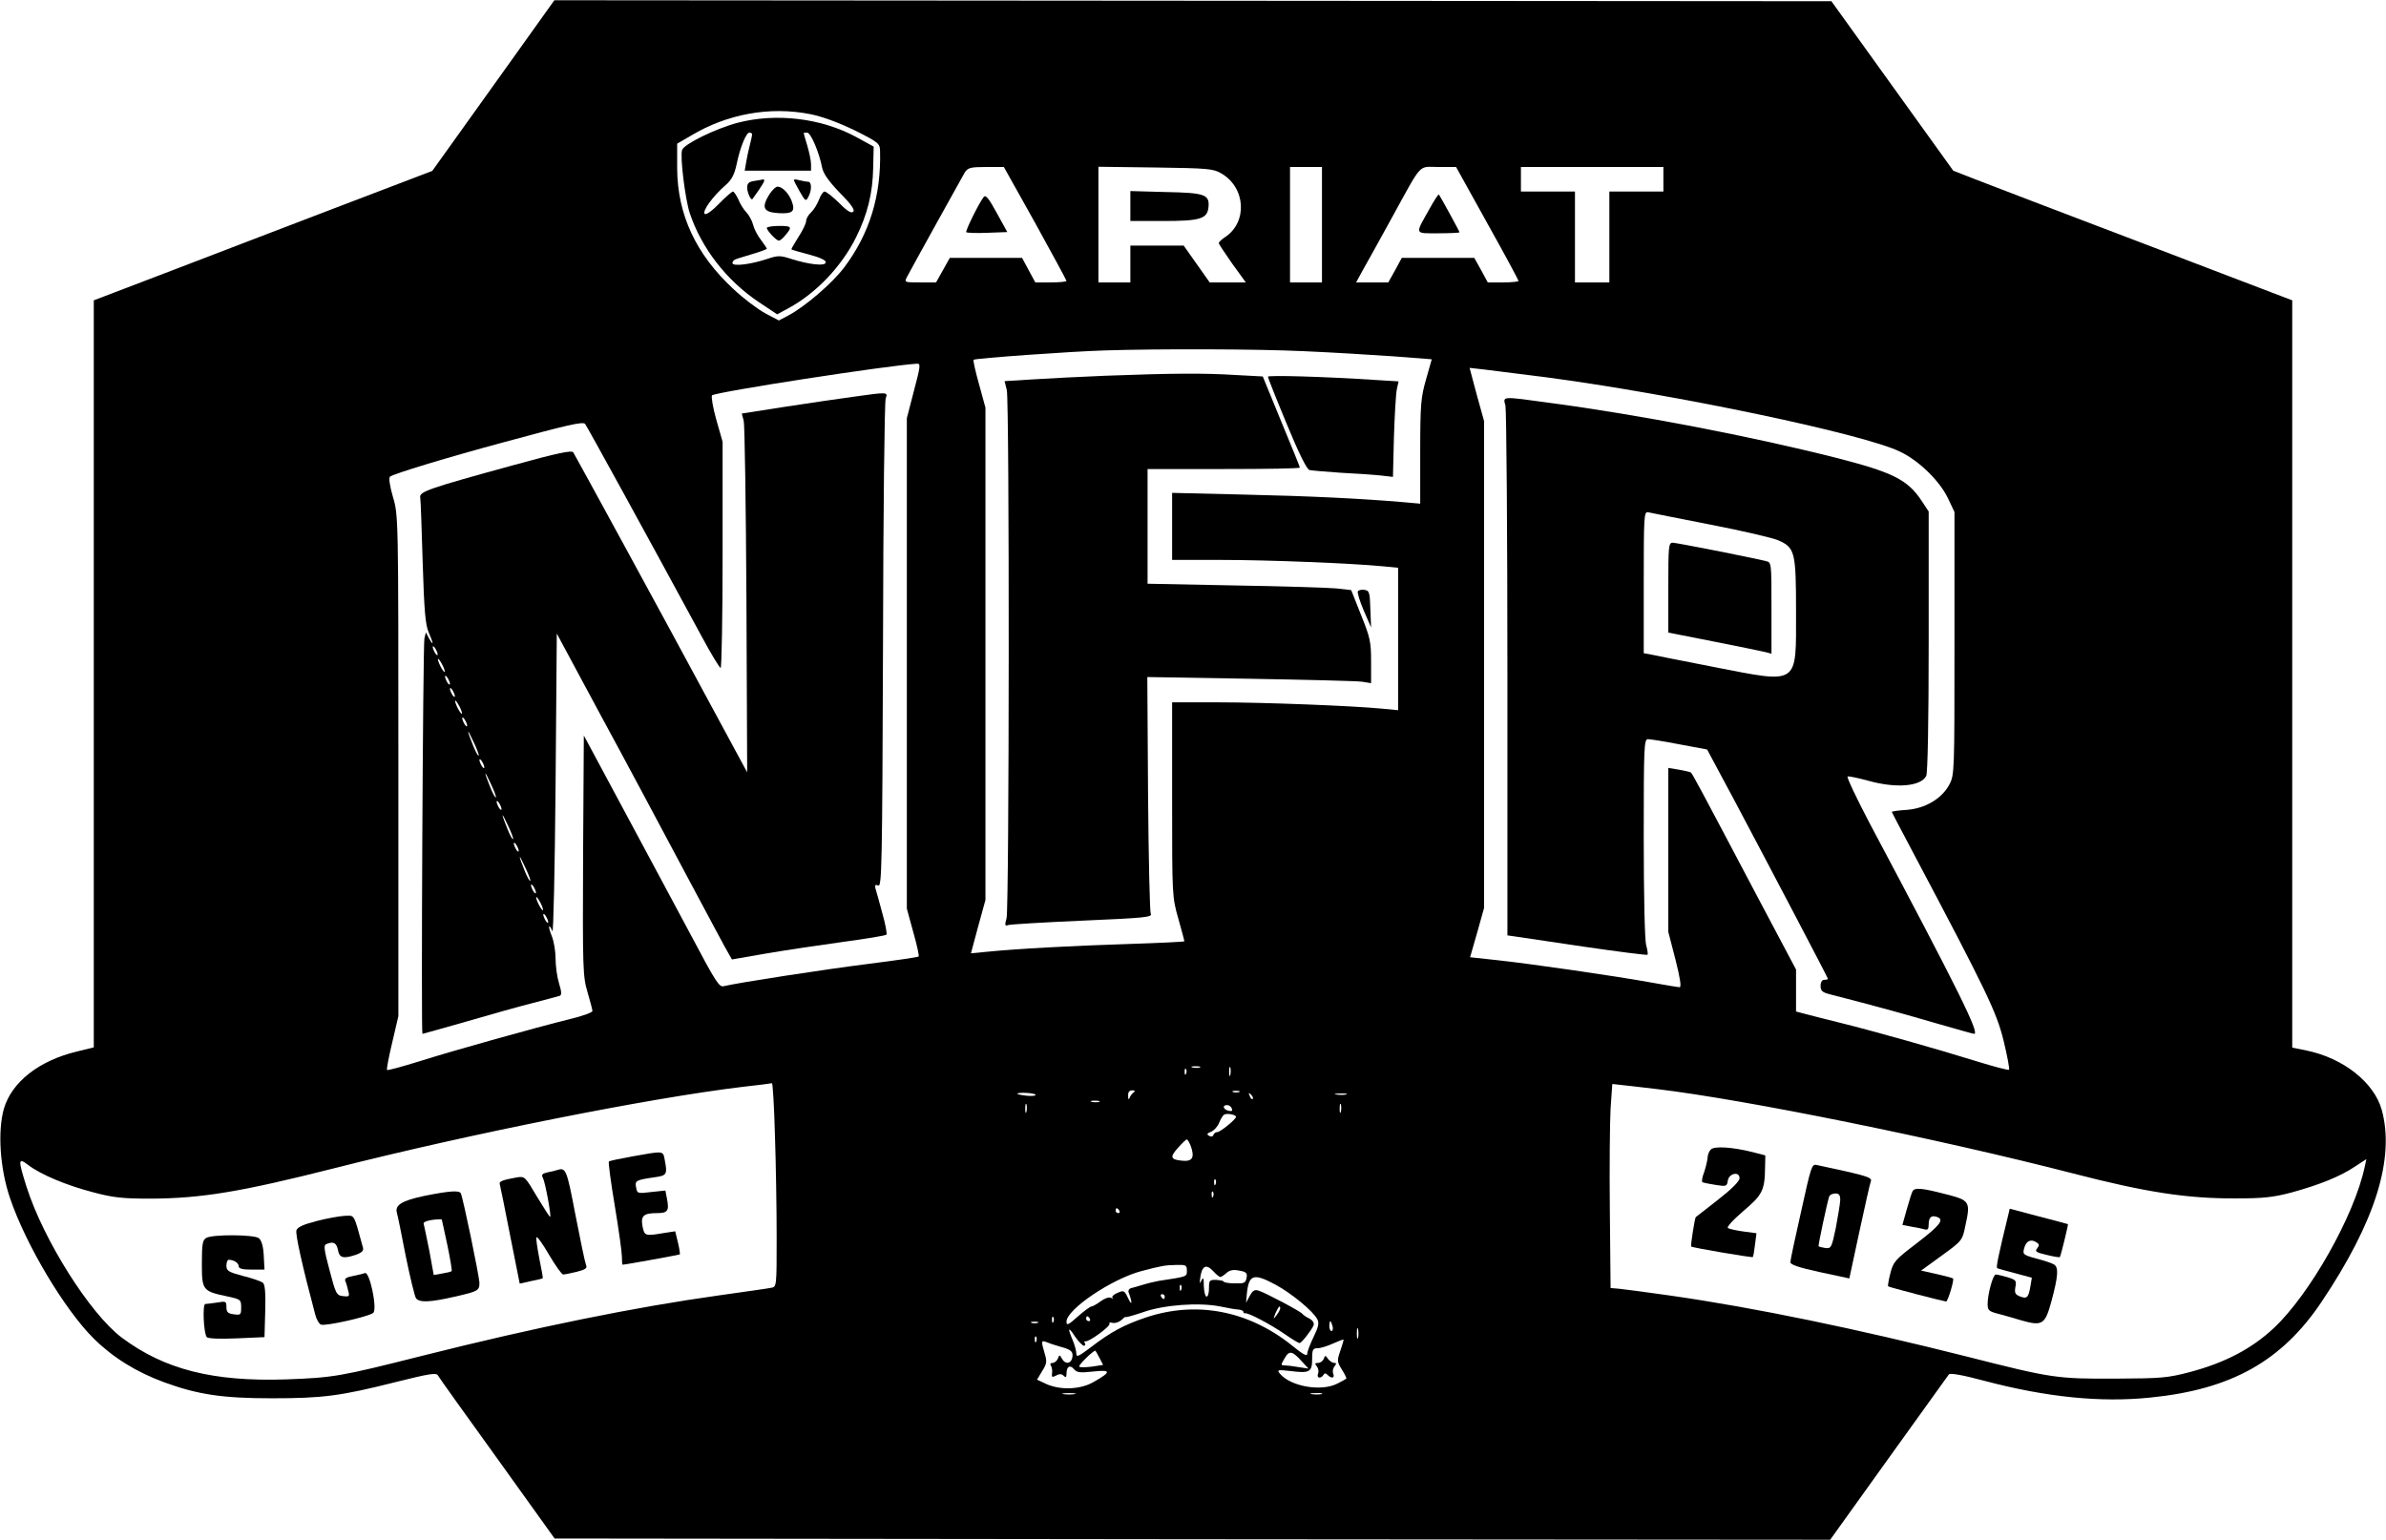 <?xml version="1.0" encoding="UTF-8" standalone="yes"?>
<svg version="1.0" xmlns="http://www.w3.org/2000/svg" width="256.86mm" height="165.8mm" viewBox="0 0 971 627" preserveAspectRatio="xMidYMid meet">
  <g transform="translate(0,627) scale(0.1,-0.1)" fill="#000000" stroke="none">
    <path d="M2007 5922 l-249 -348 -401 -153 c-221 -85 -531 -203 -689 -264
l-288 -110 0 -1521 0 -1521 -69 -17 c-154 -37 -265 -124 -297 -233 -26 -92
-16 -244 25 -364 64 -189 222 -454 341 -572 79 -78 175 -137 287 -178 137 -50
237 -65 438 -65 207 0 278 9 504 66 136 34 165 39 172 27 4 -8 113 -160 242
-339 l233 -325 2597 -3 2596 -2 238 332 c131 182 241 336 245 341 4 7 56 -2
145 -26 254 -67 474 -89 676 -68 329 33 534 148 696 389 220 328 300 586 245
784 -32 111 -156 209 -305 240 l-59 12 0 1522 0 1521 -597 228 c-329 125 -640
244 -691 264 l-92 36 -248 345 -248 345 -2599 2 -2600 2 -248 -347z m1291
-117 c49 -10 114 -34 180 -66 96 -48 102 -53 103 -83 5 -183 -43 -338 -146
-475 -49 -65 -160 -160 -228 -196 l-38 -20 -55 29 c-30 16 -90 61 -131 100
-152 141 -227 303 -228 490 l0 101 55 32 c148 89 322 121 488 88z m915 -444
c70 -127 127 -232 127 -235 0 -3 -29 -6 -63 -6 l-64 0 -27 50 -27 50 -147 0
-147 0 -28 -50 -28 -50 -65 0 c-64 0 -65 0 -53 23 23 44 222 402 235 425 13
19 23 22 87 22 l72 0 128 -229z m757 203 c100 -58 108 -199 15 -260 -14 -9
-25 -20 -25 -24 0 -4 25 -41 55 -84 l55 -76 -74 0 -73 0 -53 75 -53 75 -109 0
-108 0 0 -75 0 -75 -65 0 -65 0 0 236 0 235 233 -3 c213 -3 235 -5 267 -24z
m410 -209 l0 -235 -65 0 -65 0 0 235 0 235 65 0 65 0 0 -235z m673 6 c70 -125
127 -231 127 -235 0 -3 -28 -6 -62 -6 l-63 0 -27 50 -28 50 -147 0 -148 0 -27
-50 -28 -50 -66 0 -65 0 29 53 c16 28 67 120 112 202 132 240 110 215 194 215
l72 0 127 -229z m717 179 l0 -50 -110 0 -110 0 0 -185 0 -185 -70 0 -70 0 0
185 0 185 -110 0 -110 0 0 50 0 50 290 0 290 0 0 -50z m-1465 -700 c116 -5
280 -15 366 -21 l156 -12 -23 -81 c-21 -73 -24 -102 -24 -294 l0 -213 -67 6
c-175 15 -382 25 -650 31 l-293 7 0 -136 0 -137 198 0 c195 0 538 -14 660 -26
l62 -6 0 -290 0 -290 -62 6 c-122 12 -485 26 -670 26 l-188 0 0 -396 c0 -391
0 -396 25 -484 14 -49 25 -91 25 -93 0 -2 -102 -7 -227 -11 -221 -7 -452 -19
-580 -32 l-62 -6 29 108 30 109 0 1003 0 1002 -26 95 c-15 53 -25 98 -22 100
6 6 397 34 533 38 221 7 618 6 810 -3z m-1586 -161 l-29 -112 0 -998 0 -999
26 -95 c15 -53 25 -98 22 -100 -3 -3 -94 -16 -204 -30 -176 -22 -533 -77 -590
-91 -18 -5 -34 21 -133 208 -63 117 -186 348 -275 513 l-161 300 -3 -489 c-2
-464 -1 -492 18 -556 11 -37 20 -72 20 -77 0 -6 -42 -21 -92 -33 -141 -35
-464 -125 -610 -171 -71 -22 -132 -39 -134 -36 -3 2 7 53 21 112 l25 107 0
1020 c0 1016 0 1020 -22 1094 -13 45 -18 78 -12 83 12 11 236 79 459 139 261
71 325 86 335 76 7 -8 248 -447 475 -866 38 -71 73 -128 77 -128 4 0 8 207 8
461 l0 460 -26 91 c-14 50 -21 94 -17 98 15 14 721 123 835 129 15 1 13 -12
-13 -110z m2571 55 c522 -69 1298 -231 1445 -304 77 -37 161 -120 194 -190
l26 -55 0 -535 c0 -523 0 -536 -21 -575 -30 -57 -99 -98 -175 -103 -32 -2 -59
-6 -59 -8 0 -2 38 -74 84 -161 305 -576 342 -654 371 -771 15 -62 25 -115 22
-118 -3 -3 -63 13 -134 35 -154 48 -408 120 -553 156 -58 14 -122 31 -142 36
l-38 10 0 85 0 86 -149 281 c-256 485 -273 517 -280 522 -4 2 -27 7 -49 11
l-42 7 0 -334 0 -334 29 -112 c19 -75 25 -113 17 -113 -6 0 -60 9 -121 20
-144 26 -482 75 -621 90 l-111 12 29 101 28 100 0 991 0 991 -30 108 -29 109
62 -7 c34 -4 145 -18 247 -31z m-1407 -2811 c-7 -2 -21 -2 -30 0 -10 3 -4 5
12 5 17 0 24 -2 18 -5z m124 -30 c-3 -10 -5 -4 -5 12 0 17 2 24 5 18 2 -7 2
-21 0 -30z m-180 5 c-3 -8 -6 -5 -6 6 -1 11 2 17 5 13 3 -3 4 -12 1 -19z
m-1674 -250 c4 -116 7 -303 7 -414 0 -203 0 -204 -22 -208 -13 -3 -108 -16
-213 -31 -338 -47 -748 -130 -1208 -246 -333 -84 -361 -89 -553 -96 -298 -10
-496 40 -670 170 -130 98 -319 398 -388 615 -35 111 -34 119 7 88 51 -39 156
-83 264 -111 82 -22 120 -26 235 -26 205 1 365 27 748 124 551 140 1278 285
1660 331 63 7 118 14 121 15 3 0 9 -94 12 -211z m3592 187 c361 -43 1149 -203
1695 -344 294 -76 462 -102 660 -101 112 0 151 4 227 24 116 32 200 66 259
106 l46 30 -7 -32 c-42 -198 -224 -520 -371 -657 -89 -83 -197 -140 -340 -178
-91 -24 -115 -26 -304 -27 -239 -1 -259 2 -605 90 -448 113 -863 199 -1205
248 -96 14 -191 26 -210 28 l-35 3 -3 315 c-2 173 0 360 3 416 l7 100 26 -3
c15 -1 86 -10 157 -18z m-2131 -13 c-6 -4 -14 -14 -17 -22 -4 -10 -6 -8 -6 8
-1 15 5 22 17 22 10 0 13 -3 6 -8z m429 1 c-7 -2 -19 -2 -25 0 -7 3 -2 5 12 5
14 0 19 -2 13 -5z m-829 -11 c2 -4 -13 -6 -35 -4 -21 2 -39 6 -39 8 0 7 69 4
74 -4z m884 -17 c-3 -3 -9 2 -12 12 -6 14 -5 15 5 6 7 -7 10 -15 7 -18z m380
18 c-10 -2 -28 -2 -40 0 -13 2 -5 4 17 4 22 1 32 -1 23 -4z m-1005 -30 c-7 -2
-21 -2 -30 0 -10 3 -4 5 12 5 17 0 24 -2 18 -5z m-296 -40 c-3 -10 -5 -4 -5
12 0 17 2 24 5 18 2 -7 2 -21 0 -30z m1280 0 c-3 -10 -5 -4 -5 12 0 17 2 24 5
18 2 -7 2 -21 0 -30z m-444 13 c4 -10 0 -12 -14 -9 -22 6 -26 23 -5 23 8 0 16
-6 19 -14z m17 -34 c0 -10 -64 -62 -76 -62 -7 0 -14 -5 -16 -12 -3 -7 -9 -8
-18 -3 -10 6 -8 10 8 16 12 5 27 21 33 36 6 15 15 31 21 34 11 7 48 0 48 -9z
m-184 -119 c16 -45 7 -62 -29 -60 -54 4 -58 14 -24 52 17 19 33 35 37 35 3 0
10 -12 16 -27z m101 -155 c-3 -8 -6 -5 -6 6 -1 11 2 17 5 13 3 -3 4 -12 1 -19z
m-10 -50 c-3 -8 -6 -5 -6 6 -1 11 2 17 5 13 3 -3 4 -12 1 -19z m-382 -58 c3
-5 1 -10 -4 -10 -6 0 -11 5 -11 10 0 6 2 10 4 10 3 0 8 -4 11 -10z m275 -244
c0 -25 4 -24 -115 -42 -16 -3 -46 -10 -65 -16 -19 -6 -41 -12 -49 -14 -7 -3
-11 -10 -8 -17 15 -40 15 -58 -1 -26 -16 34 -18 36 -45 24 -15 -6 -24 -15 -20
-20 5 -4 2 -5 -5 0 -9 4 -25 -1 -43 -14 -15 -11 -32 -21 -37 -21 -5 0 -30 -18
-56 -41 -39 -35 -46 -38 -46 -21 0 50 184 174 305 206 84 22 95 24 143 25 38
1 42 -1 42 -23z m136 -26 c4 0 15 7 25 16 13 12 28 15 52 10 29 -5 34 -10 30
-30 -4 -21 -10 -23 -49 -22 -24 0 -44 4 -44 7 0 3 -13 6 -30 7 -28 1 -30 -2
-30 -34 0 -19 -4 -34 -10 -34 -5 0 -10 19 -11 43 0 34 -2 38 -10 22 -7 -15 -8
-12 -4 15 7 46 24 54 52 24 12 -13 25 -24 29 -24z m226 -32 c63 -34 151 -106
169 -140 8 -15 5 -31 -15 -72 -14 -29 -26 -60 -26 -69 0 -12 -18 -2 -62 34
-177 142 -389 183 -595 114 -89 -30 -143 -59 -225 -122 -49 -37 -58 -41 -58
-25 0 11 -7 36 -15 55 -22 52 -18 57 10 14 14 -20 30 -37 36 -37 6 0 7 5 4 10
-4 6 -3 9 2 8 13 -4 104 62 98 72 -3 4 3 6 13 3 11 -2 26 3 36 12 9 9 16 14
16 12 0 -3 31 6 70 19 87 31 230 41 315 24 33 -7 68 -13 78 -13 9 -1 17 -5 17
-9 0 -4 3 -7 8 -6 12 3 103 -45 161 -85 29 -20 56 -37 60 -36 8 0 49 53 57 72
3 10 -3 20 -18 28 -13 6 -25 15 -28 19 -7 10 -151 86 -177 94 -17 6 -25 1 -37
-21 l-15 -28 3 35 c8 81 27 87 118 38z m-385 -20 c-3 -8 -6 -5 -6 6 -1 11 2
17 5 13 3 -3 4 -12 1 -19z m-67 -28 c0 -5 -2 -10 -4 -10 -3 0 -8 5 -11 10 -3
6 -1 10 4 10 6 0 11 -4 11 -10z m470 -48 c0 -5 -7 -17 -15 -28 -14 -18 -14
-17 -4 9 12 27 19 34 19 19z m-923 -54 c-3 -8 -6 -5 -6 6 -1 11 2 17 5 13 3
-3 4 -12 1 -19z m148 12 c3 -5 1 -10 -4 -10 -6 0 -11 5 -11 10 0 6 2 10 4 10
3 0 8 -4 11 -10z m-212 -17 c-7 -2 -19 -2 -25 0 -7 3 -2 5 12 5 14 0 19 -2 13
-5z m1200 -13 c3 -11 1 -20 -4 -20 -5 0 -9 9 -9 20 0 11 2 20 4 20 2 0 6 -9 9
-20z m104 -47 c-3 -10 -5 -2 -5 17 0 19 2 27 5 18 2 -10 2 -26 0 -35z m-1310
-15 c-3 -8 -6 -5 -6 6 -1 11 2 17 5 13 3 -3 4 -12 1 -19z m1238 -38 c-14 -40
-14 -45 6 -77 12 -19 20 -35 18 -37 -2 -2 -18 -11 -36 -20 -66 -34 -190 -12
-234 40 -13 16 -10 17 43 11 78 -10 88 -4 88 49 0 39 3 44 23 44 12 0 40 9 62
19 22 10 41 17 43 16 1 -1 -5 -21 -13 -45z m-1140 16 c46 -12 54 -21 48 -47
-7 -24 -29 -25 -42 -1 -9 16 -10 16 -16 0 -4 -10 -14 -18 -22 -18 -9 0 -11 -5
-6 -12 4 -7 6 -21 4 -31 -2 -15 1 -17 17 -8 13 7 22 7 30 -1 9 -9 12 -7 12 9
0 29 15 37 31 17 11 -13 25 -15 77 -9 74 8 75 -1 5 -41 -54 -33 -139 -36 -197
-9 l-36 17 21 35 c19 30 20 39 10 72 -15 50 -14 54 7 46 9 -4 35 -13 57 -19z
m159 -45 l15 -29 -45 -7 c-25 -3 -49 -4 -52 0 -5 5 54 63 65 65 1 0 9 -13 17
-29z m826 -17 l25 -27 -40 6 c-22 4 -48 7 -57 7 -16 0 -16 2 0 29 19 33 31 31
72 -15z m-927 -131 c-13 -2 -33 -2 -45 0 -13 2 -3 4 22 4 25 0 35 -2 23 -4z
m1005 0 c-10 -2 -28 -2 -40 0 -13 2 -5 4 17 4 22 1 32 -1 23 -4z"/>
    <path d="M3001 5770 c-90 -24 -219 -87 -226 -111 -9 -27 13 -201 31 -256 48
-144 150 -275 281 -363 l75 -50 48 26 c112 61 216 171 274 289 46 93 67 178
69 282 l2 86 -71 39 c-142 77 -326 99 -483 58z m59 -47 c0 -5 -4 -24 -9 -43
-5 -19 -12 -51 -15 -70 l-6 -35 135 0 135 0 0 26 c0 14 -7 48 -15 75 -8 27
-15 50 -15 52 0 1 6 2 14 2 15 0 49 -80 61 -142 5 -25 26 -55 72 -103 47 -47
62 -70 55 -77 -8 -8 -25 2 -58 36 -26 25 -52 46 -59 46 -6 0 -16 -15 -23 -34
-7 -18 -21 -41 -32 -51 -11 -10 -20 -26 -20 -35 0 -9 -13 -37 -30 -63 -16 -26
-30 -49 -30 -52 0 -2 32 -11 70 -21 45 -12 70 -23 70 -32 0 -17 -66 -10 -142
14 -43 14 -53 14 -95 0 -69 -23 -143 -32 -143 -17 0 6 6 13 13 15 6 3 38 12
70 22 31 9 57 19 57 21 0 2 -11 19 -24 36 -14 18 -28 45 -32 62 -4 16 -16 38
-27 50 -11 11 -26 35 -33 53 -8 17 -18 32 -22 32 -4 0 -30 -22 -57 -50 -30
-31 -53 -46 -58 -41 -11 11 34 73 86 118 24 21 35 42 44 84 14 69 39 129 52
129 6 0 11 -3 11 -7z"/>
    <path d="M3068 5533 c-21 -3 -28 -10 -28 -26 0 -22 16 -56 22 -47 2 3 13 19
26 37 23 34 27 44 15 42 -5 -1 -20 -4 -35 -6z"/>
    <path d="M3230 5537 c0 -3 11 -24 24 -47 23 -40 25 -41 35 -22 15 28 14 62 -1
62 -7 0 -23 3 -35 6 -13 4 -23 4 -23 1z"/>
    <path d="M3130 5478 c-33 -54 -24 -72 38 -76 58 -3 69 7 53 50 -12 31 -38 58
-57 58 -8 0 -23 -15 -34 -32z"/>
    <path d="M3120 5342 c0 -11 39 -52 49 -52 4 0 15 8 23 18 33 38 31 42 -21 42
-28 0 -51 -4 -51 -8z"/>
    <path d="M4003 5468 c-20 -26 -76 -139 -71 -144 3 -2 42 -4 86 -2 l81 3 -43
78 c-32 59 -45 75 -53 65z"/>
    <path d="M4600 5431 l0 -61 133 0 c152 0 180 9 185 56 5 52 -14 59 -175 62
l-143 4 0 -61z"/>
    <path d="M5817 5418 c-59 -105 -62 -98 37 -98 47 0 86 2 86 4 0 4 -79 148 -84
154 -2 2 -20 -25 -39 -60z"/>
    <path d="M4500 4740 c-102 -4 -236 -11 -298 -15 l-114 -7 9 -37 c11 -49 10
-2107 -1 -2150 -8 -29 -7 -33 7 -28 8 3 144 11 302 18 254 11 285 14 278 28
-4 9 -9 229 -11 490 l-3 474 418 -7 c230 -4 435 -9 456 -12 l37 -6 0 88 c0 81
-4 98 -41 190 l-40 101 -62 7 c-34 3 -221 9 -414 12 l-353 7 0 234 0 233 310
0 c171 0 310 2 310 6 0 3 -34 87 -76 188 l-75 183 -112 6 c-127 8 -259 7 -527
-3z"/>
    <path d="M5160 4736 c0 -4 34 -90 76 -191 48 -117 82 -186 93 -189 9 -2 66 -7
126 -11 61 -3 133 -8 162 -11 l52 -6 4 163 c3 90 8 178 12 195 l7 31 -99 6
c-197 13 -433 20 -433 13z"/>
    <path d="M5526 3862 c-3 -5 8 -40 24 -78 l30 -69 -3 75 c-2 68 -4 75 -24 78
-11 2 -24 -1 -27 -6z"/>
    <path d="M3470 4654 c-52 -7 -175 -25 -273 -40 l-179 -28 8 -30 c4 -17 9 -346
11 -731 l3 -700 -146 270 c-174 324 -551 1015 -562 1033 -6 9 -62 -2 -243 -52
-346 -95 -385 -108 -380 -132 2 -10 6 -129 10 -264 6 -197 11 -253 24 -284 20
-46 22 -61 2 -26 l-13 25 -6 -25 c-6 -25 -14 -1610 -8 -1610 2 0 80 22 175 49
95 28 217 62 272 76 55 14 105 28 112 30 8 3 8 16 -3 51 -8 26 -14 71 -14 101
0 29 -7 70 -15 90 -8 20 -13 38 -11 40 2 3 8 -6 13 -19 4 -13 10 242 13 594
l5 618 179 -333 c99 -182 253 -471 344 -642 91 -170 170 -319 178 -331 l12
-21 138 24 c76 13 216 34 311 47 96 13 176 26 180 30 3 3 -4 43 -17 88 -12 46
-25 91 -28 101 -3 13 0 16 12 11 14 -5 16 80 19 978 1 540 6 993 11 1006 10
26 8 26 -134 6z m-1690 -1049 c0 -5 -5 -3 -10 5 -5 8 -10 20 -10 25 0 6 5 3
10 -5 5 -8 10 -19 10 -25z m29 -70 c0 -5 -6 1 -14 15 -8 14 -14 30 -14 35 0 6
6 -1 14 -15 8 -14 14 -29 14 -35z m21 -50 c0 -5 -5 -3 -10 5 -5 8 -10 20 -10
25 0 6 5 3 10 -5 5 -8 10 -19 10 -25z m20 -50 c0 -5 -5 -3 -10 5 -5 8 -10 20
-10 25 0 6 5 3 10 -5 5 -8 10 -19 10 -25z m29 -70 c0 -5 -6 1 -14 15 -8 14
-14 30 -14 35 0 6 6 -1 14 -15 8 -14 14 -29 14 -35z m21 -50 c0 -5 -5 -3 -10
5 -5 8 -10 20 -10 25 0 6 5 3 10 -5 5 -8 10 -19 10 -25z m47 -122 c-3 -2 -12
15 -22 39 -28 69 -27 78 0 19 14 -29 24 -55 22 -58z m23 -48 c0 -5 -5 -3 -10
5 -5 8 -10 20 -10 25 0 6 5 3 10 -5 5 -8 10 -19 10 -25z m47 -122 c-3 -2 -12
15 -22 39 -28 69 -27 78 0 19 14 -29 24 -55 22 -58z m23 -48 c0 -5 -5 -3 -10
5 -5 8 -10 20 -10 25 0 6 5 3 10 -5 5 -8 10 -19 10 -25z m47 -122 c-3 -2 -12
15 -22 39 -28 69 -27 78 0 19 14 -29 24 -55 22 -58z m23 -48 c0 -5 -5 -3 -10
5 -5 8 -10 20 -10 25 0 6 5 3 10 -5 5 -8 10 -19 10 -25z m47 -122 c-3 -2 -12
15 -22 39 -28 69 -27 78 0 19 14 -29 24 -55 22 -58z m23 -48 c0 -5 -5 -3 -10
5 -5 8 -10 20 -10 25 0 6 5 3 10 -5 5 -8 10 -19 10 -25z m29 -70 c0 -5 -6 1
-14 15 -8 14 -14 30 -14 35 0 6 6 -1 14 -15 8 -14 14 -29 14 -35z m21 -50 c0
-5 -5 -3 -10 5 -5 8 -10 20 -10 25 0 6 5 3 10 -5 5 -8 10 -19 10 -25z"/>
    <path d="M6127 4618 c4 -18 8 -511 8 -1095 l0 -1062 35 -5 c19 -3 147 -22 283
-42 137 -20 250 -34 252 -32 3 2 0 20 -5 39 -6 20 -10 203 -10 436 0 369 1
403 17 403 9 0 67 -9 128 -21 l113 -21 113 -211 c147 -277 379 -719 379 -723
0 -2 -7 -4 -15 -4 -9 0 -15 -9 -15 -25 0 -20 7 -26 38 -34 183 -47 299 -79
429 -117 83 -24 154 -44 158 -44 24 0 -63 176 -424 855 -55 105 -96 191 -91
193 5 2 42 -6 83 -17 114 -32 214 -24 237 19 6 12 10 222 10 548 l0 529 -29
44 c-57 86 -118 116 -349 175 -348 88 -801 175 -1161 223 -204 28 -194 28
-184 -11z m833 -484 c129 -25 254 -54 277 -64 69 -30 73 -47 73 -293 0 -301
15 -291 -335 -223 -132 26 -250 49 -262 52 l-23 4 0 289 c0 270 1 289 18 285
9 -2 123 -25 252 -50z"/>
    <path d="M6790 3877 l0 -183 188 -37 c103 -20 197 -40 210 -43 l22 -6 0 186
c0 184 0 186 -22 191 -70 17 -366 75 -380 75 -17 0 -18 -15 -18 -183z"/>
    <path d="M2573 1561 c-50 -9 -94 -18 -96 -21 -3 -3 8 -84 24 -180 16 -96 29
-190 29 -207 0 -18 1 -33 3 -33 11 0 230 40 233 42 1 2 -2 24 -8 49 l-11 45
-46 -7 c-77 -13 -79 -12 -87 27 -8 43 4 54 58 54 44 0 51 9 42 56 l-7 36 -57
-6 c-56 -7 -58 -6 -62 18 -6 28 -1 31 75 42 50 7 53 11 41 73 -7 35 -3 35
-131 12z"/>
    <path d="M2265 1505 c-5 -2 -22 -6 -38 -9 -22 -5 -26 -10 -18 -24 9 -18 34
-152 29 -157 -2 -2 -25 35 -53 81 -50 84 -50 85 -85 79 -56 -10 -72 -16 -67
-28 2 -7 21 -100 42 -208 l39 -196 45 10 c25 5 47 10 49 12 1 1 -5 36 -14 79
-8 42 -14 81 -12 87 2 7 25 -25 51 -70 26 -44 52 -81 58 -81 5 0 30 5 55 11
36 9 44 15 38 28 -4 9 -23 100 -43 203 -36 189 -39 195 -76 183z"/>
    <path d="M1725 1400 c-90 -19 -120 -37 -111 -69 3 -9 19 -88 36 -176 18 -88
37 -166 42 -172 14 -18 58 -16 154 6 97 22 104 25 104 56 0 26 -68 353 -76
366 -7 12 -45 10 -149 -11z m94 -198 c12 -57 20 -106 18 -108 -3 -3 -20 -7
-39 -10 l-34 -6 -18 99 c-11 54 -21 103 -23 110 -4 9 32 18 73 18 1 0 11 -47
23 -103z"/>
    <path d="M1288 1298 c-54 -14 -79 -25 -83 -38 -5 -15 24 -146 76 -341 5 -21
16 -40 24 -43 20 -7 196 33 213 48 17 17 -15 169 -34 162 -7 -3 -29 -8 -49
-12 -26 -5 -35 -10 -31 -21 4 -8 9 -26 12 -40 6 -22 4 -24 -21 -21 -27 3 -30
9 -55 105 -23 86 -25 103 -13 107 29 12 41 5 47 -24 6 -33 22 -37 75 -19 22 8
30 16 27 28 -39 142 -33 131 -74 130 -20 -1 -72 -10 -114 -21z"/>
    <path d="M838 1229 c-15 -8 -18 -25 -18 -104 0 -109 3 -113 103 -134 55 -12
57 -13 57 -45 0 -30 -2 -32 -30 -28 -24 3 -30 9 -30 29 0 24 -2 25 -37 19 -21
-3 -43 -6 -49 -6 -12 0 -7 -119 6 -135 5 -6 52 -8 122 -5 l113 5 3 106 c2 77
-1 109 -10 116 -7 5 -43 18 -80 27 -60 16 -68 21 -68 42 0 13 4 24 9 24 21 0
41 -13 41 -26 0 -10 14 -14 53 -14 l52 0 -3 57 c-2 39 -9 62 -20 71 -19 15
-189 16 -214 1z"/>
    <path d="M6963 1589 c-7 -7 -13 -22 -13 -33 -1 -12 -7 -38 -14 -59 -8 -20 -11
-39 -7 -41 3 -2 27 -7 53 -11 43 -7 47 -6 50 16 4 31 48 41 48 11 0 -12 -32
-44 -87 -87 -49 -38 -89 -70 -91 -71 -4 -2 -22 -117 -19 -120 5 -5 248 -46
251 -43 2 2 6 25 9 51 l6 46 -52 7 c-29 4 -57 10 -64 14 -7 3 18 31 62 69 79
67 88 84 89 182 l1 45 -50 13 c-83 21 -158 26 -172 11z"/>
    <path d="M7331 1338 c-24 -106 -44 -199 -44 -207 -2 -10 31 -22 119 -41 l121
-26 41 191 c23 105 43 197 47 206 4 12 -15 19 -97 38 -57 12 -112 25 -124 27
-20 5 -23 -7 -63 -188z m159 45 c-1 -16 -9 -66 -18 -113 -17 -81 -19 -85 -43
-82 -13 2 -25 5 -27 7 -3 2 35 179 43 203 2 6 14 12 25 12 15 0 20 -6 20 -27z"/>
    <path d="M7785 1420 c-4 -6 -14 -39 -24 -74 l-18 -64 36 -7 c20 -3 44 -8 54
-11 13 -4 17 1 17 20 0 29 11 39 35 30 29 -11 12 -33 -84 -107 -88 -67 -95
-75 -107 -122 -7 -27 -11 -52 -9 -53 3 -4 225 -61 236 -62 7 0 34 89 28 94 -2
2 -32 10 -67 18 l-63 14 84 61 c83 60 84 62 96 120 22 100 19 105 -79 130 -96
25 -126 28 -135 13z"/>
    <path d="M8175 1327 c-43 -176 -51 -218 -46 -221 3 -2 36 -11 74 -21 l67 -18
-6 -36 c-8 -46 -14 -51 -43 -40 -19 8 -22 14 -18 38 5 26 3 29 -32 40 -21 6
-42 11 -48 11 -11 0 -33 -79 -33 -120 0 -26 5 -30 43 -40 23 -6 66 -18 95 -27
85 -24 96 -17 122 79 27 101 30 137 10 149 -8 5 -40 16 -72 24 -54 15 -56 17
-49 43 8 29 27 38 50 23 12 -8 12 -12 3 -24 -11 -13 -5 -17 38 -27 28 -7 52
-11 54 -9 4 5 35 133 33 134 -1 1 -55 15 -120 32 l-117 31 -5 -21z"/>
    <path d="M5387 736 c-4 -9 -14 -16 -23 -16 -13 0 -14 -3 -5 -14 6 -7 9 -21 5
-30 -7 -18 11 -22 22 -5 4 8 9 8 17 0 16 -16 30 -13 23 5 -4 9 -1 23 5 30 9
11 8 14 -1 14 -7 0 -18 7 -25 16 -11 16 -12 16 -18 0z"/>
  </g>
</svg>